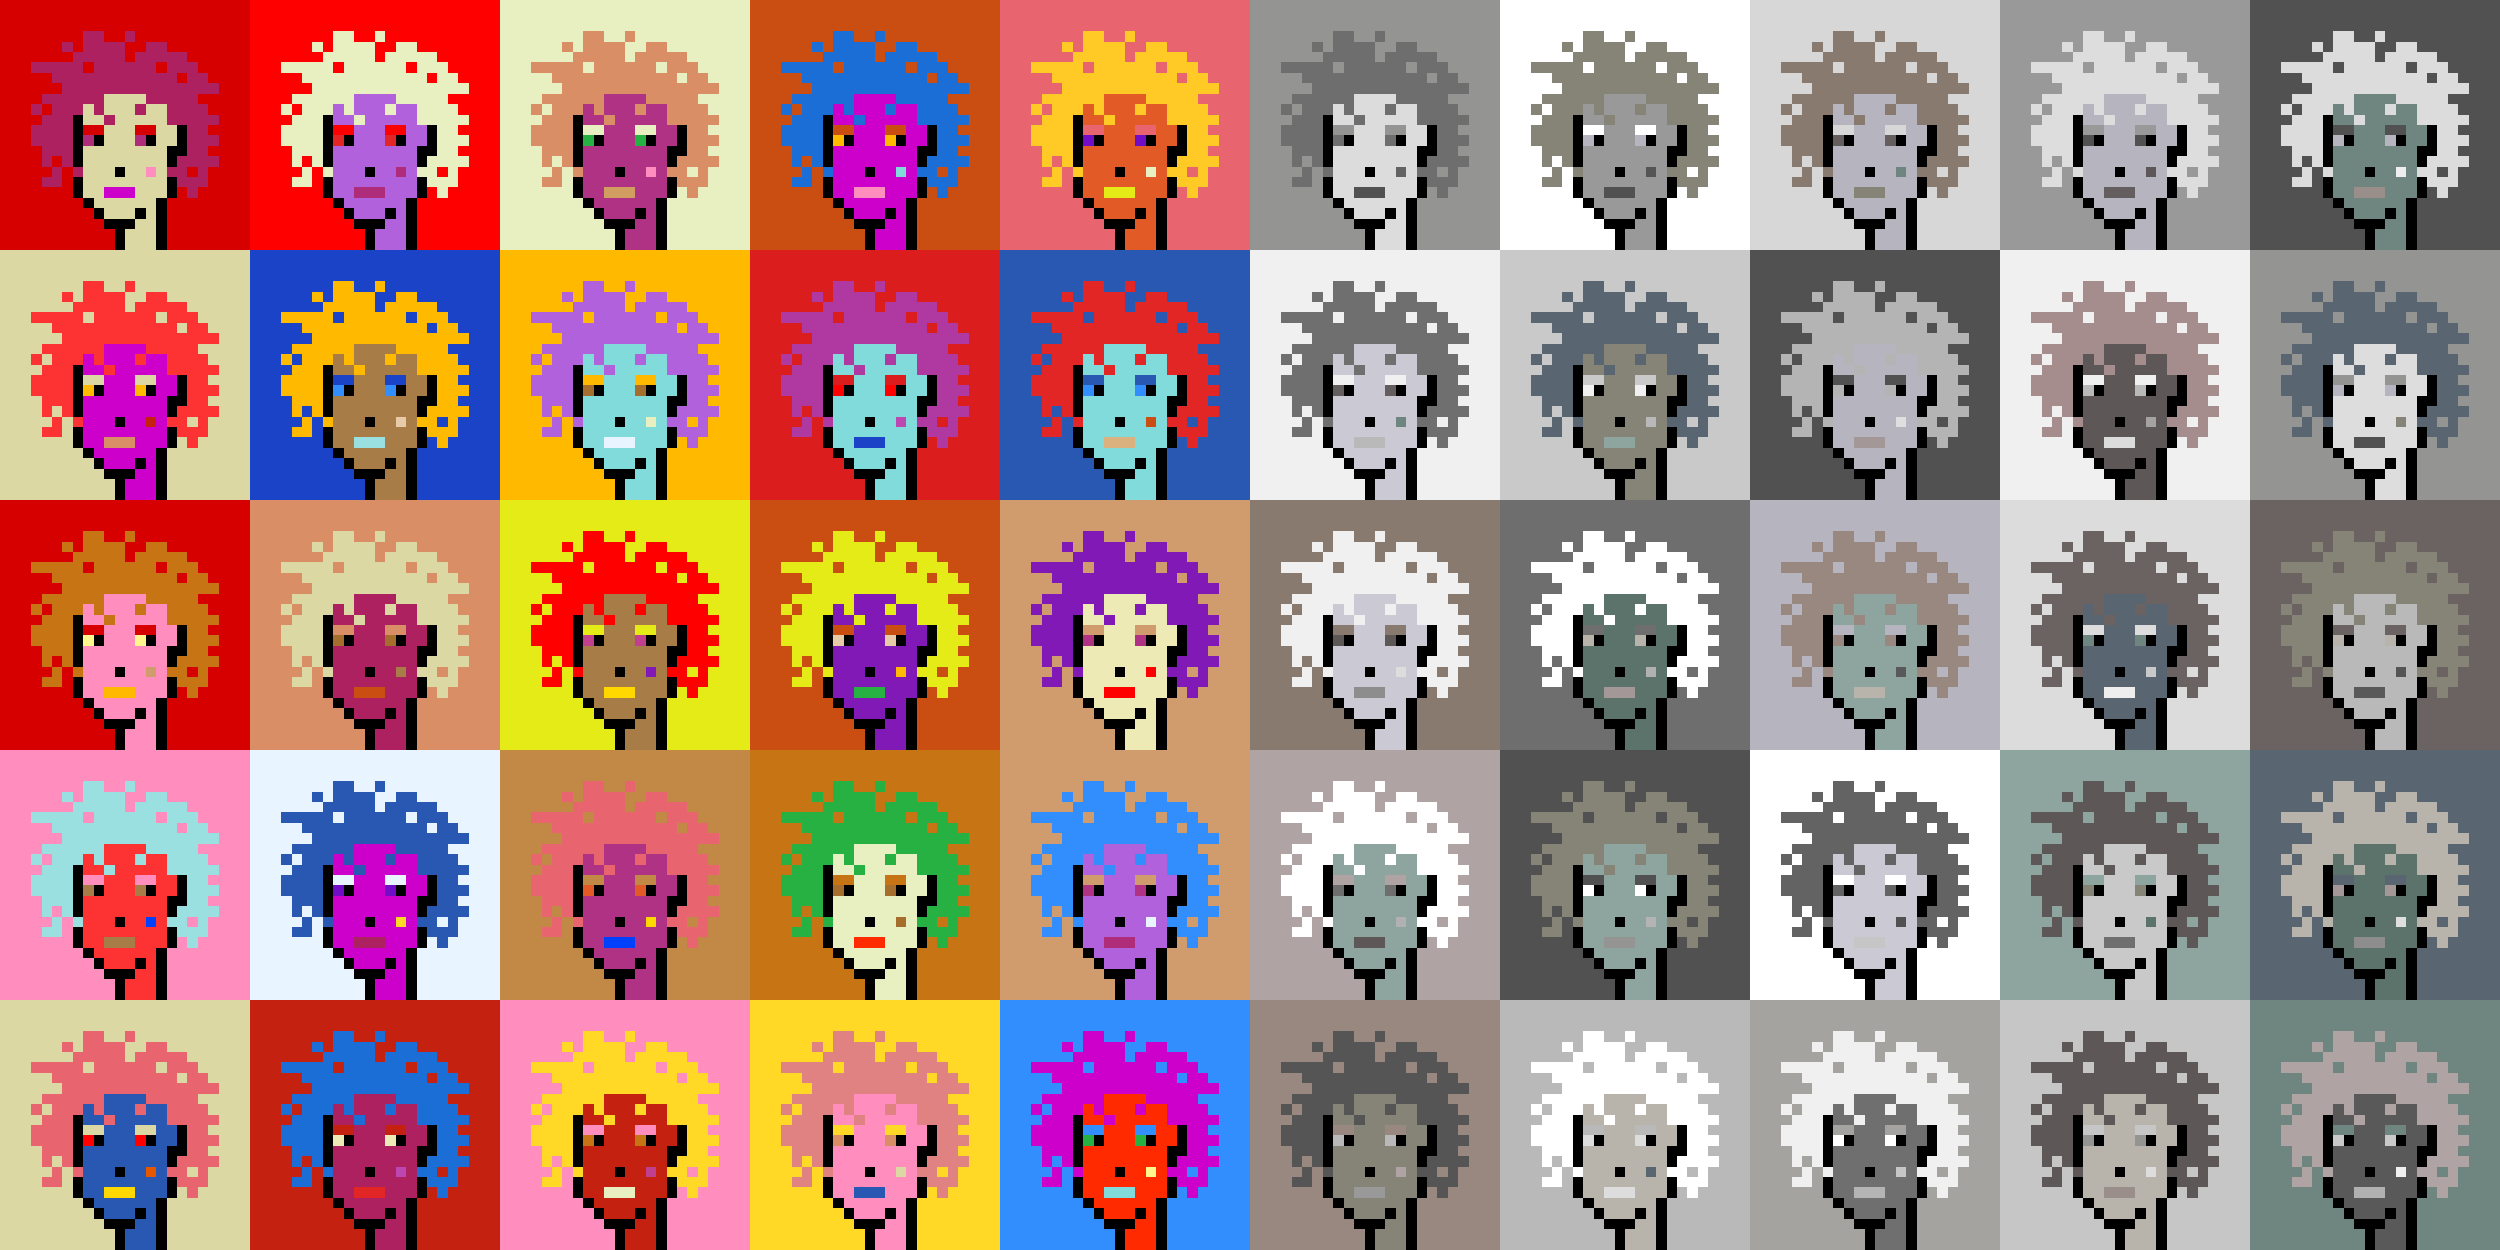 <svg shape-rendering="crispEdges" viewBox="0 0 240 120" xmlns="http://www.w3.org/2000/svg"><rect x="0" y="0" width="240" height="120" fill="#333333" stroke="none"/><style>rect{width:1px;height:1px}rect.bg{width:24px;height:24px}.c1{fill:#e7cba9}.c2{fill:#da8e66}.c3{fill:#ffd800}.c4{fill:#d60404}.c5{fill:#e86570}.c6{fill:#c77514}.c7{fill:#dc1d1d}.c8{fill:#ffc926}.c9{fill:#1a6ed5}.c10{fill:#d09c6e}.c11{fill:#fff68e}.c12{fill:#d29d60}.c13{fill:#80dbda}.c14{fill:#bd47b0}.c15{fill:#b261dc}.c16{fill:#0040ff}.c17{fill:#1a43c8}.c18{fill:#ff8ebe}.c19{fill:#c28946}.c20{fill:#a77c47}.c21{fill:#ffba00}.c22{fill:#ad2160}.c23{fill:#e25b26}.c24{fill:#c42110}.c25{fill:#b03285}.c26{fill:#ca4e11}.c27{fill:#c13f8f}.c28{fill:#e8efc0}.c29{fill:#b66f4e}.c30{fill:#9be0e0}.c31{fill:#e22626}.c32{fill:#2858b1}.c33{fill:#e8f4ff}.c34{fill:#28b143}.c35{fill:#8119b7}.c36{fill:#a66e2c}.c37{fill:#e4eb17}.c38{fill:#ff0000}.c39{fill:#328dfd}.c40{fill:#e08282}.c41{fill:#dcd8a4}.c42{fill:#d60000}.c43{fill:#cd00cb}.c44{fill:#710cc7}.c45{fill:#dbb180}.c46{fill:#ffd926}.c47{fill:#e6aeae}.c48{fill:#eeeab6}.c49{fill:#e65700}.c50{fill:#c8fbfb}.c51{fill:#af2c7b}.c52{fill:#af38a1}.c53{fill:#ff2a00}.c54{fill:#fd3232}.c55{fill:#a39797}.c56{fill:#ffffff}.c57{fill:#6f6f6f}.c58{fill:#afa3a3}.c59{fill:#655e5e}.c60{fill:#897a70}.c61{fill:#a58d8d}.c62{fill:#f0f0f0}.c63{fill:#949593}.c64{fill:#5c736b}.c65{fill:#596570}.c66{fill:#8d8d8d}.c67{fill:#8ea59f}.c68{fill:#5e5757}.c69{fill:#555555}.c70{fill:#595959}.c71{fill:#5d5d5d}.c72{fill:#b8b4ac}.c73{fill:#b1b1b1}.c74{fill:#b0a39b}.c75{fill:#d7d7d7}.c76{fill:#515151}.c77{fill:#b9b9b9}.c78{fill:#9a8e8b}.c79{fill:#636363}.c80{fill:#c6c6c6}.c81{fill:#dddddd}.c82{fill:#6b6361}.c83{fill:#b4b4b4}.c84{fill:#cac9d4}.c85{fill:#dcdcdc}.c86{fill:#6e867f}.c87{fill:#999999}.c88{fill:#dfdfdf}.c89{fill:#c9c9c9}.c90{fill:#988880}.c91{fill:#b6b4bf}.c92{fill:#868377}.c93{fill:#a4a3a0}.c94{fill:#eeeeee}.c95{fill:#6e6e6e}.c96{fill:#6e984d}.c97{fill:#fff68e}.c98{fill:#000000}.c99{fill:#711010}.c100{fill:#dbb180}.c101{fill:#917656}.c102{fill:#5c8539}.c103{fill:#638596}.c104{fill:#7b7b7b}.c105{fill:#d0d0d0}.c106{fill:#aeaeae}.c107{fill:#5e5e5e}.c108{fill:#727272}.c109{fill:#747474}.c110{fill:#373737}</style><defs><g id="h"><rect x="12" y="3"/><rect x="9" y="3"/><rect x="8" y="3"/><rect x="15" y="4"/><rect x="14" y="4"/><rect x="11" y="4"/><rect x="10" y="4"/><rect x="9" y="4"/><rect x="8" y="4"/><rect x="6" y="4"/><rect x="17" y="5"/><rect x="16" y="5"/><rect x="15" y="5"/><rect x="14" y="5"/><rect x="13" y="5"/><rect x="11" y="5"/><rect x="10" y="5"/><rect x="9" y="5"/><rect x="8" y="5"/><rect x="7" y="5"/><rect x="18" y="6"/><rect x="17" y="6"/><rect x="16" y="6"/><rect x="14" y="6"/><rect x="13" y="6"/><rect x="12" y="6"/><rect x="11" y="6"/><rect x="10" y="6"/><rect x="9" y="6"/><rect x="7" y="6"/><rect x="6" y="6"/><rect x="5" y="6"/><rect x="4" y="6"/><rect x="3" y="6"/><rect x="19" y="7"/><rect x="18" y="7"/><rect x="16" y="7"/><rect x="15" y="7"/><rect x="14" y="7"/><rect x="13" y="7"/><rect x="12" y="7"/><rect x="11" y="7"/><rect x="10" y="7"/><rect x="9" y="7"/><rect x="8" y="7"/><rect x="7" y="7"/><rect x="6" y="7"/><rect x="5" y="7"/><rect x="20" y="8"/><rect x="19" y="8"/><rect x="18" y="8"/><rect x="17" y="8"/><rect x="16" y="8"/><rect x="15" y="8"/><rect x="14" y="8"/><rect x="13" y="8"/><rect x="12" y="8"/><rect x="11" y="8"/><rect x="10" y="8"/><rect x="9" y="8"/><rect x="8" y="8"/><rect x="7" y="8"/><rect x="6" y="8"/><rect x="18" y="9"/><rect x="17" y="9"/><rect x="16" y="9"/><rect x="15" y="9"/><rect x="14" y="9"/><rect x="9" y="9"/><rect x="8" y="9"/><rect x="7" y="9"/><rect x="6" y="9"/><rect x="5" y="9"/><rect x="4" y="9"/><rect x="19" y="10"/><rect x="18" y="10"/><rect x="17" y="10"/><rect x="16" y="10"/><rect x="13" y="10"/><rect x="9" y="10"/><rect x="7" y="10"/><rect x="6" y="10"/><rect x="5" y="10"/><rect x="3" y="10"/><rect x="20" y="11"/><rect x="19" y="11"/><rect x="18" y="11"/><rect x="17" y="11"/><rect x="16" y="11"/><rect x="10" y="11"/><rect x="6" y="11"/><rect x="5" y="11"/><rect x="4" y="11"/><rect x="19" y="12"/><rect x="18" y="12"/><rect x="6" y="12"/><rect x="5" y="12"/><rect x="4" y="12"/><rect x="3" y="12"/><rect x="20" y="13"/><rect x="19" y="13"/><rect x="18" y="13"/><rect x="6" y="13"/><rect x="5" y="13"/><rect x="4" y="13"/><rect x="3" y="13"/><rect x="19" y="14"/><rect x="18" y="14"/><rect x="6" y="14"/><rect x="5" y="14"/><rect x="4" y="14"/><rect x="20" y="15"/><rect x="19" y="15"/><rect x="18" y="15"/><rect x="17" y="15"/><rect x="6" y="15"/><rect x="4" y="15"/><rect x="19" y="16"/><rect x="17" y="16"/><rect x="16" y="16"/><rect x="7" y="16"/><rect x="5" y="16"/><rect x="19" y="17"/><rect x="18" y="17"/><rect x="17" y="17"/><rect x="5" y="17"/><rect x="4" y="17"/><rect x="18" y="18"/></g><g id="s"><rect x="13" y="9"/> <rect x="12" y="9"/> <rect x="11" y="9"/> <rect x="10" y="9"/> <rect x="15" y="10"/> <rect x="14" y="10"/> <rect x="12" y="10"/> <rect x="11" y="10"/> <rect x="10" y="10"/> <rect x="8" y="10"/> <rect x="15" y="11"/> <rect x="14" y="11"/> <rect x="13" y="11"/> <rect x="12" y="11"/> <rect x="11" y="11"/> <rect x="9" y="11"/> <rect x="8" y="11"/> <rect x="16" y="12"/> <rect x="15" y="12"/> <rect x="12" y="12"/> <rect x="11" y="12"/> <rect x="10" y="12"/> <rect x="16" y="13"/> <rect x="15" y="13"/> <rect x="12" y="13"/> <rect x="11" y="13"/> <rect x="10" y="13"/> <rect x="15" y="14"/> <rect x="14" y="14"/> <rect x="13" y="14"/> <rect x="12" y="14"/> <rect x="11" y="14"/> <rect x="10" y="14"/> <rect x="9" y="14"/> <rect x="8" y="14"/> <rect x="15" y="15"/> <rect x="14" y="15"/> <rect x="13" y="15"/> <rect x="12" y="15"/> <rect x="11" y="15"/> <rect x="10" y="15"/> <rect x="9" y="15"/> <rect x="8" y="15"/> <rect x="15" y="16"/> <rect x="13" y="16"/> <rect x="12" y="16"/> <rect x="10" y="16"/> <rect x="9" y="16"/> <rect x="8" y="16"/> <rect x="15" y="17"/> <rect x="14" y="17"/> <rect x="13" y="17"/> <rect x="12" y="17"/> <rect x="11" y="17"/> <rect x="10" y="17"/> <rect x="9" y="17"/> <rect x="8" y="17"/> <rect x="15" y="18"/> <rect x="14" y="18"/> <rect x="13" y="18"/> <rect x="9" y="18"/> <rect x="8" y="18"/> <rect x="14" y="19"/> <rect x="13" y="19"/> <rect x="12" y="19"/> <rect x="11" y="19"/> <rect x="10" y="19"/> <rect x="9" y="19"/> <rect x="14" y="20"/> <rect x="12" y="20"/> <rect x="11" y="20"/> <rect x="10" y="20"/> <rect x="14" y="21"/> <rect x="13" y="21"/> <rect x="14" y="22"/> <rect x="13" y="22"/> <rect x="12" y="22"/> <rect x="14" y="23"/> <rect x="13" y="23"/> <rect x="12" y="23"/></g><g id="o"><rect x="7" y="11" /><rect x="17" y="12" /><rect x="7" y="12" /><rect x="17" y="13" /><rect x="14" y="13" /><rect x="9" y="13" /><rect x="7" y="13" /><rect x="17" y="14" /><rect x="16" y="14" /><rect x="7" y="14" /><rect x="16" y="15" /><rect x="7" y="15" /><rect x="11" y="16" /><rect x="16" y="17" /><rect x="7" y="17" /><rect x="16" y="18" /><rect x="7" y="18" /><rect x="15" y="19" /><rect x="8" y="19" /><rect x="15" y="20" /><rect x="13" y="20" /><rect x="9" y="20" /><rect x="15" y="21" /><rect x="12" y="21" /><rect x="11" y="21" /><rect x="10" y="21" /><rect x="15" y="22" /><rect x="11" y="22" /><rect x="15" y="23" /><rect x="11" y="23" /></g><g id="de"><rect x="14" y="12" /><rect x="13" y="12" /><rect x="9" y="12" /><rect x="8" y="12" /></g><g id="le"><rect x="13" y="13" /><rect x="8" y="13" /></g><g id="l"><rect x="12" y="18" /><rect x="11" y="18" /><rect x="10" y="18" /></g><g id="m"><rect x="14" y="16" /></g></defs><g transform="translate(0, 0)"><rect class="bg c42"></rect><use href="#h" class="c22" /><use href="#s" class="c41" /><use href="#de" class="c42" /><use href="#le" class="c51" /><use href="#m" class="c18" /><use href="#l" class="c43" /><use href="#o" fill="black" /></g><g transform="translate(24, 0)"><rect class="bg c38"></rect><use href="#h" class="c28" /><use href="#s" class="c15" /><use href="#de" class="c38" /><use href="#le" class="c31" /><use href="#m" class="c51" /><use href="#l" class="c51" /><use href="#o" fill="black" /></g><g transform="translate(48, 0)"><rect class="bg c28"></rect><use href="#h" class="c2" /><use href="#s" class="c25" /><use href="#de" class="c28" /><use href="#le" class="c34" /><use href="#m" class="c18" /><use href="#l" class="c12" /><use href="#o" fill="black" /></g><g transform="translate(72, 0)"><rect class="bg c26"></rect><use href="#h" class="c9" /><use href="#s" class="c43" /><use href="#de" class="c26" /><use href="#le" class="c21" /><use href="#m" class="c13" /><use href="#l" class="c18" /><use href="#o" fill="black" /></g><g transform="translate(96, 0)"><rect class="bg c5"></rect><use href="#h" class="c8" /><use href="#s" class="c23" /><use href="#de" class="c5" /><use href="#le" class="c44" /><use href="#m" class="c28" /><use href="#l" class="c37" /><use href="#o" fill="black" /></g><g transform="translate(120, 0)"><rect class="bg c63"></rect><use href="#h" class="c95" /><use href="#s" class="c85" /><use href="#de" class="c63" /><use href="#le" class="c95" /><use href="#m" class="c79" /><use href="#l" class="c76" /><use href="#o" fill="black" /></g><g transform="translate(144, 0)"><rect class="bg c56"></rect><use href="#h" class="c92" /><use href="#s" class="c87" /><use href="#de" class="c56" /><use href="#le" class="c91" /><use href="#m" class="c69" /><use href="#l" class="c76" /><use href="#o" fill="black" /></g><g transform="translate(168, 0)"><rect class="bg c75"></rect><use href="#h" class="c60" /><use href="#s" class="c91" /><use href="#de" class="c75" /><use href="#le" class="c59" /><use href="#m" class="c86" /><use href="#l" class="c92" /><use href="#o" fill="black" /></g><g transform="translate(192, 0)"><rect class="bg c87"></rect><use href="#h" class="c81" /><use href="#s" class="c91" /><use href="#de" class="c87" /><use href="#le" class="c76" /><use href="#m" class="c68" /><use href="#l" class="c59" /><use href="#o" fill="black" /></g><g transform="translate(216, 0)"><rect class="bg c76"></rect><use href="#h" class="c85" /><use href="#s" class="c86" /><use href="#de" class="c76" /><use href="#le" class="c91" /><use href="#m" class="c94" /><use href="#l" class="c78" /><use href="#o" fill="black" /></g><g transform="translate(0, 24)"><rect class="bg c41"></rect><use href="#h" class="c54" /><use href="#s" class="c43" /><use href="#de" class="c41" /><use href="#le" class="c21" /><use href="#m" class="c24" /><use href="#l" class="c2" /><use href="#o" fill="black" /></g><g transform="translate(24, 24)"><rect class="bg c17"></rect><use href="#h" class="c21" /><use href="#s" class="c20" /><use href="#de" class="c17" /><use href="#le" class="c39" /><use href="#m" class="c1" /><use href="#l" class="c30" /><use href="#o" fill="black" /></g><g transform="translate(48, 24)"><rect class="bg c21"></rect><use href="#h" class="c15" /><use href="#s" class="c13" /><use href="#de" class="c21" /><use href="#le" class="c36" /><use href="#m" class="c28" /><use href="#l" class="c33" /><use href="#o" fill="black" /></g><g transform="translate(72, 24)"><rect class="bg c7"></rect><use href="#h" class="c52" /><use href="#s" class="c13" /><use href="#de" class="c7" /><use href="#le" class="c38" /><use href="#m" class="c14" /><use href="#l" class="c17" /><use href="#o" fill="black" /></g><g transform="translate(96, 24)"><rect class="bg c32"></rect><use href="#h" class="c31" /><use href="#s" class="c13" /><use href="#de" class="c32" /><use href="#le" class="c39" /><use href="#m" class="c26" /><use href="#l" class="c45" /><use href="#o" fill="black" /></g><g transform="translate(120, 24)"><rect class="bg c62"></rect><use href="#h" class="c57" /><use href="#s" class="c84" /><use href="#de" class="c62" /><use href="#le" class="c59" /><use href="#m" class="c86" /><use href="#l" class="c77" /><use href="#o" fill="black" /></g><g transform="translate(144, 24)"><rect class="bg c89"></rect><use href="#h" class="c65" /><use href="#s" class="c92" /><use href="#de" class="c89" /><use href="#le" class="c62" /><use href="#m" class="c77" /><use href="#l" class="c67" /><use href="#o" fill="black" /></g><g transform="translate(168, 24)"><rect class="bg c76"></rect><use href="#h" class="c83" /><use href="#s" class="c91" /><use href="#de" class="c76" /><use href="#le" class="c83" /><use href="#m" class="c88" /><use href="#l" class="c55" /><use href="#o" fill="black" /></g><g transform="translate(192, 24)"><rect class="bg c62"></rect><use href="#h" class="c61" /><use href="#s" class="c68" /><use href="#de" class="c62" /><use href="#le" class="c77" /><use href="#m" class="c93" /><use href="#l" class="c85" /><use href="#o" fill="black" /></g><g transform="translate(216, 24)"><rect class="bg c63"></rect><use href="#h" class="c65" /><use href="#s" class="c81" /><use href="#de" class="c63" /><use href="#le" class="c91" /><use href="#m" class="c92" /><use href="#l" class="c76" /><use href="#o" fill="black" /></g><g transform="translate(0, 48)"><rect class="bg c42"></rect><use href="#h" class="c6" /><use href="#s" class="c18" /><use href="#de" class="c42" /><use href="#le" class="c11" /><use href="#m" class="c10" /><use href="#l" class="c21" /><use href="#o" fill="black" /></g><g transform="translate(24, 48)"><rect class="bg c2"></rect><use href="#h" class="c41" /><use href="#s" class="c22" /><use href="#de" class="c2" /><use href="#le" class="c36" /><use href="#m" class="c20" /><use href="#l" class="c26" /><use href="#o" fill="black" /></g><g transform="translate(48, 48)"><rect class="bg c37"></rect><use href="#h" class="c38" /><use href="#s" class="c20" /><use href="#de" class="c37" /><use href="#le" class="c27" /><use href="#m" class="c35" /><use href="#l" class="c3" /><use href="#o" fill="black" /></g><g transform="translate(72, 48)"><rect class="bg c26"></rect><use href="#h" class="c37" /><use href="#s" class="c35" /><use href="#de" class="c26" /><use href="#le" class="c1" /><use href="#m" class="c21" /><use href="#l" class="c34" /><use href="#o" fill="black" /></g><g transform="translate(96, 48)"><rect class="bg c10"></rect><use href="#h" class="c35" /><use href="#s" class="c48" /><use href="#de" class="c10" /><use href="#le" class="c25" /><use href="#m" class="c38" /><use href="#l" class="c38" /><use href="#o" fill="black" /></g><g transform="translate(120, 48)"><rect class="bg c60"></rect><use href="#h" class="c62" /><use href="#s" class="c84" /><use href="#de" class="c60" /><use href="#le" class="c68" /><use href="#m" class="c81" /><use href="#l" class="c66" /><use href="#o" fill="black" /></g><g transform="translate(144, 48)"><rect class="bg c95"></rect><use href="#h" class="c56" /><use href="#s" class="c64" /><use href="#de" class="c95" /><use href="#le" class="c72" /><use href="#m" class="c73" /><use href="#l" class="c55" /><use href="#o" fill="black" /></g><g transform="translate(168, 48)"><rect class="bg c91"></rect><use href="#h" class="c90" /><use href="#s" class="c67" /><use href="#de" class="c91" /><use href="#le" class="c90" /><use href="#m" class="c70" /><use href="#l" class="c72" /><use href="#o" fill="black" /></g><g transform="translate(192, 48)"><rect class="bg c85"></rect><use href="#h" class="c82" /><use href="#s" class="c65" /><use href="#de" class="c85" /><use href="#le" class="c86" /><use href="#m" class="c89" /><use href="#l" class="c94" /><use href="#o" fill="black" /></g><g transform="translate(216, 48)"><rect class="bg c82"></rect><use href="#h" class="c92" /><use href="#s" class="c77" /><use href="#de" class="c82" /><use href="#le" class="c72" /><use href="#m" class="c69" /><use href="#l" class="c70" /><use href="#o" fill="black" /></g><g transform="translate(0, 72)"><rect class="bg c18"></rect><use href="#h" class="c30" /><use href="#s" class="c54" /><use href="#de" class="c18" /><use href="#le" class="c20" /><use href="#m" class="c16" /><use href="#l" class="c20" /><use href="#o" fill="black" /></g><g transform="translate(24, 72)"><rect class="bg c33"></rect><use href="#h" class="c32" /><use href="#s" class="c43" /><use href="#de" class="c33" /><use href="#le" class="c44" /><use href="#m" class="c46" /><use href="#l" class="c22" /><use href="#o" fill="black" /></g><g transform="translate(48, 72)"><rect class="bg c19"></rect><use href="#h" class="c5" /><use href="#s" class="c25" /><use href="#de" class="c19" /><use href="#le" class="c23" /><use href="#m" class="c3" /><use href="#l" class="c16" /><use href="#o" fill="black" /></g><g transform="translate(72, 72)"><rect class="bg c6"></rect><use href="#h" class="c34" /><use href="#s" class="c28" /><use href="#de" class="c6" /><use href="#le" class="c36" /><use href="#m" class="c36" /><use href="#l" class="c53" /><use href="#o" fill="black" /></g><g transform="translate(96, 72)"><rect class="bg c10"></rect><use href="#h" class="c39" /><use href="#s" class="c15" /><use href="#de" class="c10" /><use href="#le" class="c25" /><use href="#m" class="c33" /><use href="#l" class="c51" /><use href="#o" fill="black" /></g><g transform="translate(120, 72)"><rect class="bg c58"></rect><use href="#h" class="c56" /><use href="#s" class="c67" /><use href="#de" class="c58" /><use href="#le" class="c95" /><use href="#m" class="c73" /><use href="#l" class="c68" /><use href="#o" fill="black" /></g><g transform="translate(144, 72)"><rect class="bg c76"></rect><use href="#h" class="c92" /><use href="#s" class="c67" /><use href="#de" class="c76" /><use href="#le" class="c56" /><use href="#m" class="c83" /><use href="#l" class="c63" /><use href="#o" fill="black" /></g><g transform="translate(168, 72)"><rect class="bg c56"></rect><use href="#h" class="c79" /><use href="#s" class="c84" /><use href="#de" class="c56" /><use href="#le" class="c79" /><use href="#m" class="c76" /><use href="#l" class="c80" /><use href="#o" fill="black" /></g><g transform="translate(192, 72)"><rect class="bg c67"></rect><use href="#h" class="c68" /><use href="#s" class="c89" /><use href="#de" class="c67" /><use href="#le" class="c92" /><use href="#m" class="c64" /><use href="#l" class="c57" /><use href="#o" fill="black" /></g><g transform="translate(216, 72)"><rect class="bg c65"></rect><use href="#h" class="c72" /><use href="#s" class="c64" /><use href="#de" class="c65" /><use href="#le" class="c55" /><use href="#m" class="c88" /><use href="#l" class="c66" /><use href="#o" fill="black" /></g><g transform="translate(0, 96)"><rect class="bg c41"></rect><use href="#h" class="c5" /><use href="#s" class="c32" /><use href="#de" class="c41" /><use href="#le" class="c38" /><use href="#m" class="c49" /><use href="#l" class="c3" /><use href="#o" fill="black" /></g><g transform="translate(24, 96)"><rect class="bg c24"></rect><use href="#h" class="c9" /><use href="#s" class="c22" /><use href="#de" class="c24" /><use href="#le" class="c48" /><use href="#m" class="c14" /><use href="#l" class="c31" /><use href="#o" fill="black" /></g><g transform="translate(48, 96)"><rect class="bg c18"></rect><use href="#h" class="c46" /><use href="#s" class="c24" /><use href="#de" class="c18" /><use href="#le" class="c6" /><use href="#m" class="c27" /><use href="#l" class="c28" /><use href="#o" fill="black" /></g><g transform="translate(72, 96)"><rect class="bg c46"></rect><use href="#h" class="c40" /><use href="#s" class="c18" /><use href="#de" class="c46" /><use href="#le" class="c2" /><use href="#m" class="c41" /><use href="#l" class="c32" /><use href="#o" fill="black" /></g><g transform="translate(96, 96)"><rect class="bg c39"></rect><use href="#h" class="c43" /><use href="#s" class="c53" /><use href="#de" class="c39" /><use href="#le" class="c34" /><use href="#m" class="c11" /><use href="#l" class="c13" /><use href="#o" fill="black" /></g><g transform="translate(120, 96)"><rect class="bg c90"></rect><use href="#h" class="c69" /><use href="#s" class="c92" /><use href="#de" class="c90" /><use href="#le" class="c77" /><use href="#m" class="c58" /><use href="#l" class="c87" /><use href="#o" fill="black" /></g><g transform="translate(144, 96)"><rect class="bg c77"></rect><use href="#h" class="c56" /><use href="#s" class="c72" /><use href="#de" class="c77" /><use href="#le" class="c81" /><use href="#m" class="c65" /><use href="#l" class="c81" /><use href="#o" fill="black" /></g><g transform="translate(168, 96)"><rect class="bg c93"></rect><use href="#h" class="c62" /><use href="#s" class="c57" /><use href="#de" class="c93" /><use href="#le" class="c56" /><use href="#m" class="c80" /><use href="#l" class="c83" /><use href="#o" fill="black" /></g><g transform="translate(192, 96)"><rect class="bg c80"></rect><use href="#h" class="c68" /><use href="#s" class="c72" /><use href="#de" class="c80" /><use href="#le" class="c63" /><use href="#m" class="c81" /><use href="#l" class="c78" /><use href="#o" fill="black" /></g><g transform="translate(216, 96)"><rect class="bg c86"></rect><use href="#h" class="c58" /><use href="#s" class="c70" /><use href="#de" class="c86" /><use href="#le" class="c89" /><use href="#m" class="c62" /><use href="#l" class="c73" /><use href="#o" fill="black" /></g></svg>